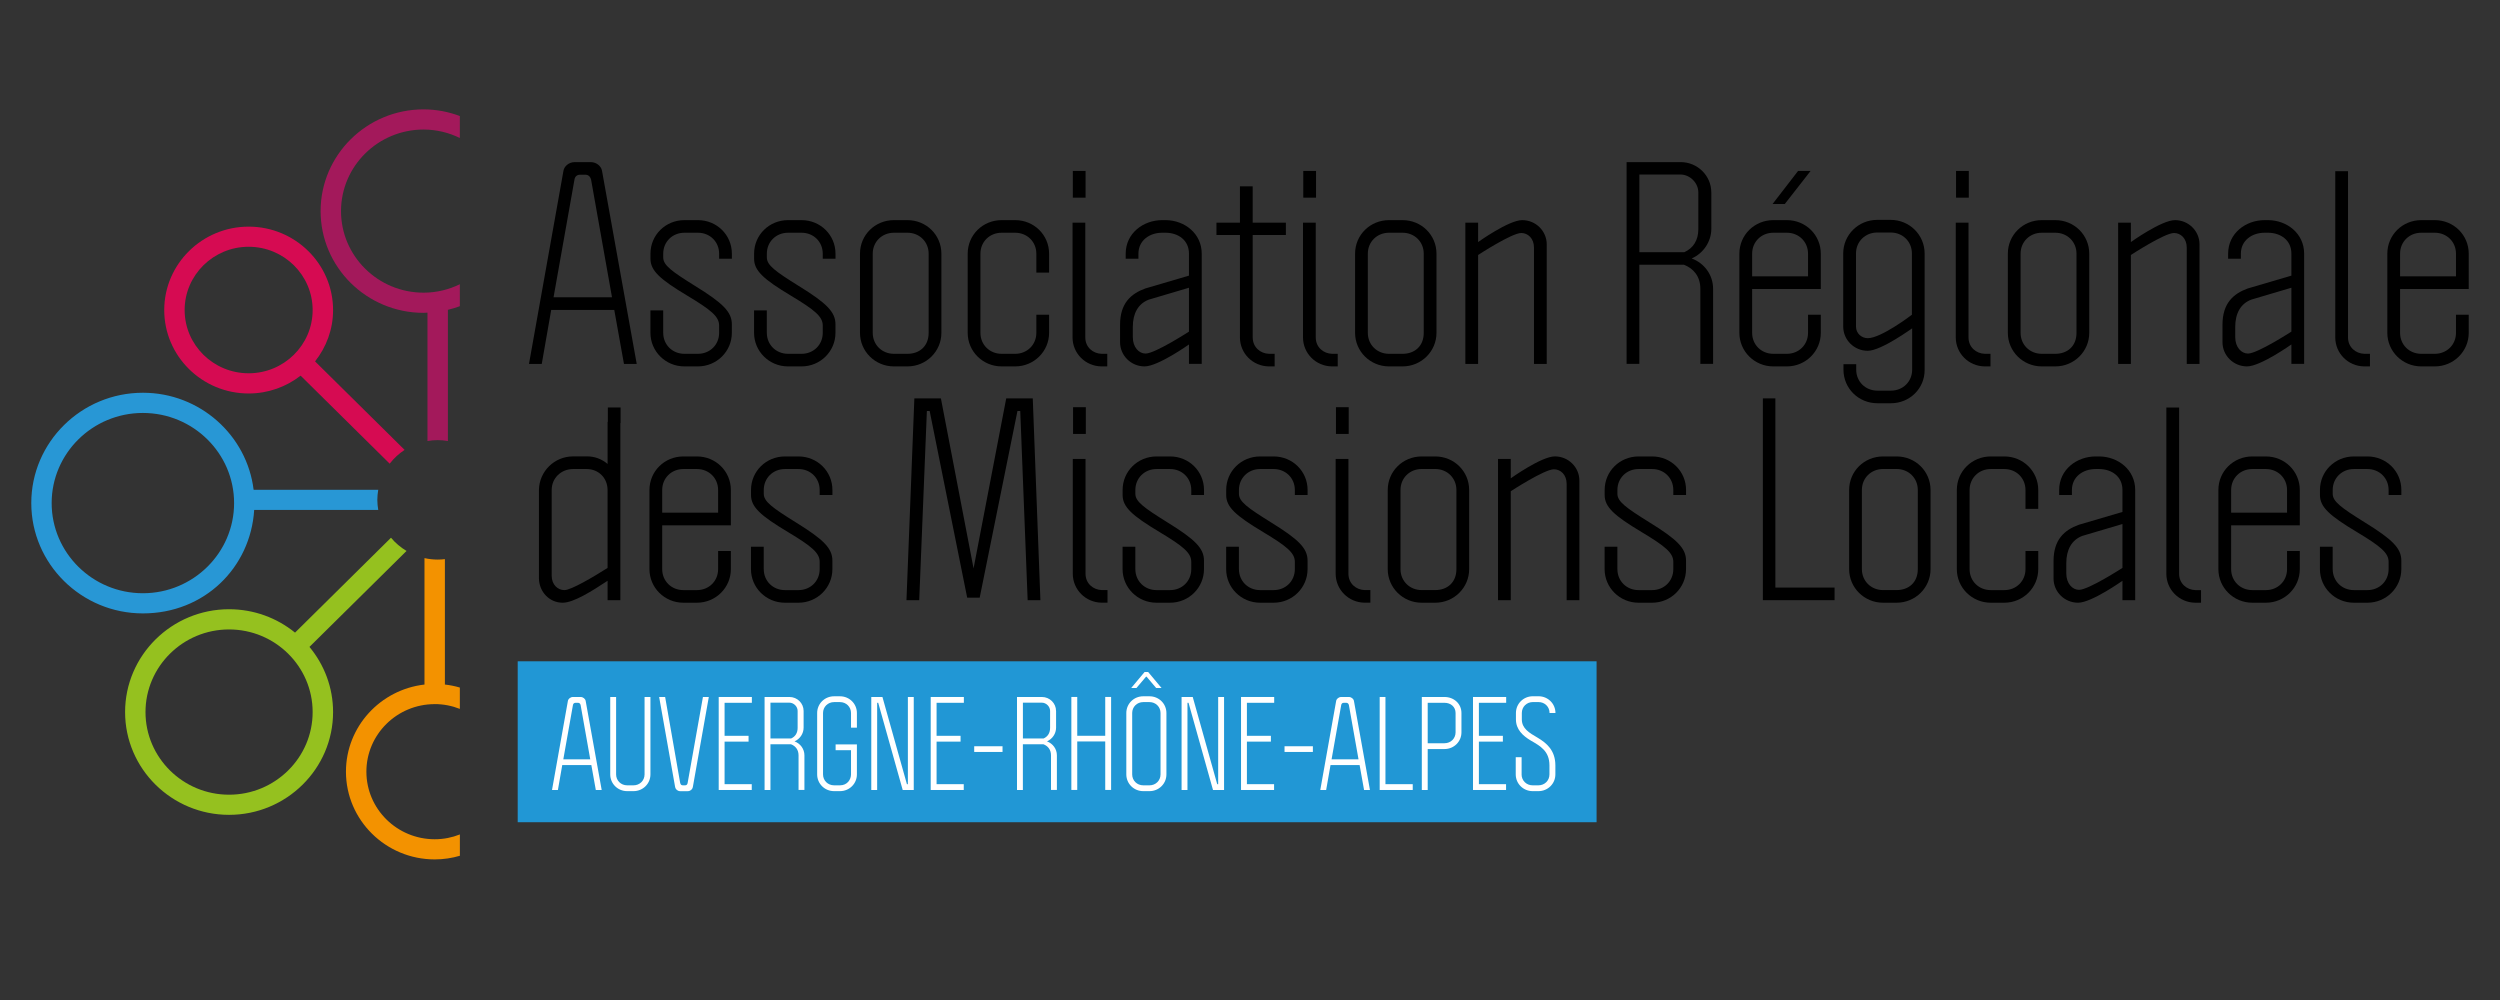 <?xml version="1.0" encoding="UTF-8"?>
<svg xmlns="http://www.w3.org/2000/svg" width="160" height="64" viewBox="0 0 160 64" fill="none">
  <rect x="0" y="0" width="160" height="64" fill="#333333" stroke="none"/>
  <g clip-path="url(#clip0_267_222)">
    <path d="M9.144 37.967C5.924 37.967 3.306 35.379 3.306 32.197C3.306 29.015 5.924 26.429 9.144 26.429C12.364 26.429 14.982 29.015 14.982 32.197C14.982 35.379 12.364 37.967 9.144 37.967ZM24.206 31.347H16.232C15.805 27.854 12.792 25.136 9.146 25.136C5.206 25.136 2.002 28.304 2.002 32.197C2.002 36.089 5.208 39.258 9.146 39.258C13.085 39.258 16.037 36.324 16.268 32.636H24.208C24.172 32.425 24.149 32.212 24.149 31.991C24.149 31.769 24.172 31.556 24.208 31.345" fill="#2897D5"></path>
    <path d="M11.817 19.843C11.817 17.608 13.655 15.793 15.914 15.793C18.172 15.793 20.009 17.608 20.009 19.843C20.009 22.077 18.172 23.89 15.914 23.89C13.655 23.89 11.817 22.077 11.817 19.843ZM20.163 23.13C20.881 22.222 21.317 21.084 21.317 19.845C21.317 16.9 18.893 14.505 15.914 14.505C12.934 14.505 10.511 16.9 10.511 19.845C10.511 22.789 12.932 25.183 15.914 25.183C17.168 25.183 18.322 24.755 19.24 24.042L24.94 29.676C25.205 29.331 25.527 29.032 25.894 28.793L20.163 23.128V23.13Z" fill="#D60B52"></path>
    <path d="M27.107 8.291C27.942 8.291 28.726 8.488 29.429 8.831V7.426C28.706 7.155 27.926 7 27.107 7C23.475 7 20.519 9.92 20.519 13.512C20.519 17.104 23.475 20.022 27.107 20.022C27.191 20.022 27.275 20.013 27.359 20.008V28.226C27.572 28.19 27.79 28.168 28.012 28.168C28.234 28.168 28.452 28.19 28.665 28.226V19.829C28.926 19.766 29.18 19.688 29.429 19.596V18.191C28.726 18.534 27.942 18.731 27.107 18.731C24.194 18.731 21.825 16.389 21.825 13.512C21.825 10.635 24.194 8.291 27.107 8.291Z" fill="#A3195B"></path>
    <path d="M27.82 45.062C28.389 45.062 28.931 45.172 29.43 45.369V44.004C29.122 43.912 28.802 43.847 28.473 43.811V35.784C28.324 35.802 28.169 35.813 28.015 35.813C27.723 35.813 27.439 35.78 27.167 35.719V43.811C24.342 44.134 22.141 46.509 22.141 49.387C22.141 52.483 24.689 55.002 27.823 55.002C28.383 55.002 28.922 54.919 29.432 54.769V53.404C28.933 53.602 28.392 53.712 27.823 53.712C25.41 53.712 23.449 51.773 23.449 49.387C23.449 47 25.41 45.064 27.823 45.064" fill="#F39200"></path>
    <path d="M20.009 45.573C20.009 48.488 17.61 50.861 14.66 50.861C11.711 50.861 9.312 48.488 9.312 45.573C9.312 42.657 11.711 40.284 14.66 40.284C17.61 40.284 20.009 42.657 20.009 45.573ZM26.017 35.26C25.641 35.034 25.303 34.751 25.024 34.415L18.882 40.488C17.733 39.553 16.261 38.991 14.66 38.991C10.99 38.991 8.006 41.945 8.006 45.573C8.006 49.201 10.99 52.15 14.66 52.15C18.331 52.15 21.317 49.198 21.317 45.573C21.317 43.99 20.748 42.538 19.805 41.402L26.017 35.262V35.26Z" fill="#95C11F"></path>
    <path d="M102.181 42.323H33.133V52.622H102.181V42.323Z" fill="#2197D5"></path>
    <path d="M35.984 48.965L35.706 50.559H35.329L36.345 44.86C36.367 44.725 36.51 44.607 36.669 44.607H37.159C37.318 44.607 37.46 44.725 37.483 44.86L38.508 50.559H38.132L37.846 48.965H35.987H35.984ZM37.159 45.12C37.136 45.03 37.075 44.979 36.993 44.979H36.835C36.744 44.979 36.685 45.03 36.669 45.12L36.052 48.596H37.776L37.159 45.12Z" fill="white"></path>
    <path d="M39.431 49.561C39.431 49.956 39.739 50.261 40.139 50.261H40.544C40.943 50.261 41.252 49.956 41.252 49.561V44.607H41.628V49.561C41.628 50.157 41.147 50.633 40.544 50.633H40.139C39.535 50.633 39.055 50.157 39.055 49.561V44.607H39.431V49.561Z" fill="white"></path>
    <path d="M43.535 50.113C43.55 50.202 43.603 50.261 43.7 50.261H43.85C43.947 50.261 43.993 50.193 44.008 50.113L44.988 44.607H45.364L44.34 50.382C44.31 50.523 44.181 50.635 44.015 50.635H43.535C43.369 50.635 43.242 50.523 43.21 50.382L42.185 44.607H42.569L43.532 50.113H43.535Z" fill="white"></path>
    <path d="M48.119 44.979H46.373V47.092H47.908V47.464H46.373V50.187H48.112V50.559H45.997V44.607H48.119V44.979Z" fill="white"></path>
    <path d="M51.431 45.499V46.57C51.431 46.957 51.191 47.298 50.851 47.448C51.22 47.583 51.483 47.932 51.483 48.34V50.556H51.107V48.34C51.107 47.984 50.912 47.744 50.626 47.634H49.309V50.559H48.933V44.607H50.529C51.025 44.607 51.431 45.008 51.431 45.499ZM51.048 46.585V45.499C51.048 45.223 50.808 44.97 50.513 44.97H49.309V47.262H50.633C50.896 47.143 51.048 46.913 51.048 46.585Z" fill="white"></path>
    <path d="M53.382 44.562H53.758C54.361 44.562 54.842 45.037 54.842 45.633V46.57H54.465V45.633C54.465 45.239 54.157 44.934 53.758 44.934H53.382C52.983 44.934 52.674 45.239 52.674 45.633V49.561C52.674 49.956 52.983 50.261 53.382 50.261H53.758C54.232 50.261 54.465 49.882 54.465 49.561V48.013H53.479V47.641H54.842V49.561C54.842 50.157 54.361 50.633 53.758 50.633H53.382C52.779 50.633 52.298 50.157 52.298 49.561V45.633C52.298 45.037 52.779 44.562 53.382 44.562Z" fill="white"></path>
    <path d="M58.043 50.187H58.104V44.607H58.48V50.559H57.773L56.206 44.979H56.138V50.559H55.762V44.607H56.476L58.043 50.187Z" fill="white"></path>
    <path d="M61.687 44.979H59.941V47.092H61.476V47.464H59.941V50.187H61.68V50.559H59.565V44.607H61.687V44.979Z" fill="white"></path>
    <path d="M64.162 48.125H62.349V47.76H64.162V48.125Z" fill="white"></path>
    <path d="M67.589 45.499V46.57C67.589 46.957 67.348 47.298 67.008 47.448C67.378 47.583 67.641 47.932 67.641 48.34V50.556H67.264V48.34C67.264 47.984 67.07 47.744 66.782 47.634H65.464V50.559H65.088V44.607H66.684C67.181 44.607 67.587 45.008 67.587 45.499H67.589ZM67.206 46.585V45.499C67.206 45.223 66.965 44.97 66.671 44.97H65.466V47.262H66.791C67.054 47.143 67.206 46.913 67.206 46.585Z" fill="white"></path>
    <path d="M68.944 47.09H70.735V44.605H71.111V50.556H70.735V47.453H68.944V50.556H68.567V44.605H68.944V47.09Z" fill="white"></path>
    <path d="M73.168 44.562H73.567C74.17 44.562 74.651 45.037 74.651 45.633V49.561C74.651 50.157 74.17 50.633 73.567 50.633H73.168C72.565 50.633 72.084 50.157 72.084 49.561V45.633C72.084 45.037 72.565 44.562 73.168 44.562ZM74.333 44.033H73.995L73.379 43.305H73.349L72.732 44.033H72.395L73.254 43.007H73.481L74.34 44.033H74.333ZM73.168 50.261H73.567C73.966 50.261 74.274 49.956 74.274 49.561V45.633C74.274 45.239 73.966 44.934 73.567 44.934H73.168C72.769 44.934 72.46 45.239 72.46 45.633V49.561C72.46 49.956 72.769 50.261 73.168 50.261Z" fill="white"></path>
    <path d="M77.902 50.187H77.963V44.607H78.34V50.559H77.632L76.066 44.979H75.998V50.559H75.621V44.607H76.335L77.902 50.187Z" fill="white"></path>
    <path d="M81.548 44.979H79.802V47.092H81.337V47.464H79.802V50.187H81.541V50.559H79.426V44.607H81.548V44.979Z" fill="white"></path>
    <path d="M84.024 48.125H82.21V47.76H84.024V48.125Z" fill="white"></path>
    <path d="M85.153 48.965L84.874 50.559H84.498L85.514 44.86C85.537 44.725 85.679 44.607 85.838 44.607H86.328C86.487 44.607 86.629 44.725 86.652 44.86L87.677 50.559H87.3L87.015 48.965H85.156H85.153ZM86.328 45.12C86.305 45.03 86.244 44.979 86.162 44.979H86.004C85.913 44.979 85.854 45.03 85.838 45.12L85.221 48.596H86.945L86.328 45.12Z" fill="white"></path>
    <path d="M88.669 50.187H90.415V50.559H88.3V44.607H88.669V50.187Z" fill="white"></path>
    <path d="M93.533 45.633V46.868C93.533 47.464 93.052 47.939 92.449 47.939H91.373V50.559H90.996V44.607H92.449C93.052 44.607 93.533 45.039 93.533 45.633ZM93.157 46.868V45.633C93.157 45.239 92.849 44.979 92.449 44.979H91.373V47.567H92.449C92.849 47.567 93.157 47.262 93.157 46.868Z" fill="white"></path>
    <path d="M96.395 44.979H94.649V47.092H96.184V47.464H94.649V50.187H96.388V50.559H94.272V44.607H96.395V44.979Z" fill="white"></path>
    <path d="M97.381 49.561C97.381 49.956 97.689 50.261 98.088 50.261H98.458C98.857 50.261 99.165 49.956 99.165 49.561V48.988C99.165 48.065 98.578 47.746 97.968 47.394C97.449 47.083 97.02 46.68 97.02 46.041V45.631C97.02 45.035 97.501 44.56 98.104 44.56H98.465C99.068 44.56 99.549 45.035 99.549 45.631H99.172C99.172 45.236 98.864 44.932 98.465 44.932H98.104C97.705 44.932 97.397 45.236 97.397 45.631V46.041C97.397 46.628 97.877 46.904 98.399 47.208C98.979 47.551 99.544 48.02 99.544 48.988V49.561C99.544 50.157 99.063 50.633 98.46 50.633H98.091C97.487 50.633 97.007 50.157 97.007 49.561V48.461H97.383V49.561H97.381Z" fill="white"></path>
    <path d="M35.277 19.836L34.672 23.291H33.855L36.062 10.926C36.111 10.635 36.42 10.377 36.764 10.377H37.825C38.168 10.377 38.478 10.635 38.528 10.926L40.75 23.291H39.934L39.313 19.836H35.279H35.277ZM37.825 11.489C37.776 11.296 37.646 11.182 37.467 11.182H37.125C36.93 11.182 36.798 11.294 36.767 11.489L35.427 19.027H39.168L37.828 11.489H37.825Z" fill="black"></path>
    <path d="M42.446 21.304C42.446 22.063 43.034 22.644 43.802 22.644H44.668C45.437 22.644 46.024 22.063 46.024 21.304V20.835C46.024 20.255 45.501 19.834 43.999 18.93C42.22 17.866 41.63 17.317 41.63 16.557V16.235C41.63 15.04 42.594 14.088 43.802 14.088H44.668C45.877 14.088 46.84 15.04 46.84 16.235V16.557H46.024V16.235C46.024 15.475 45.437 14.895 44.668 14.895H43.802C43.034 14.895 42.446 15.475 42.446 16.235V16.477C42.446 16.976 42.986 17.364 44.487 18.301C46.267 19.399 46.838 19.963 46.838 20.755V21.304C46.838 22.482 45.875 23.45 44.666 23.45H43.8C42.592 23.45 41.628 22.482 41.628 21.304V19.867H42.444V21.304H42.446Z" fill="black"></path>
    <path d="M49.078 21.304C49.078 22.063 49.666 22.644 50.434 22.644H51.3C52.069 22.644 52.656 22.063 52.656 21.304V20.835C52.656 20.255 52.132 19.834 50.631 18.93C48.852 17.866 48.262 17.317 48.262 16.557V16.235C48.262 15.04 49.226 14.088 50.434 14.088H51.3C52.509 14.088 53.472 15.04 53.472 16.235V16.557H52.656V16.235C52.656 15.475 52.069 14.895 51.3 14.895H50.434C49.666 14.895 49.078 15.475 49.078 16.235V16.477C49.078 16.976 49.618 17.364 51.119 18.301C52.899 19.399 53.47 19.963 53.47 20.755V21.304C53.47 22.482 52.506 23.45 51.298 23.45H50.432C49.223 23.45 48.26 22.482 48.26 21.304V19.867H49.076V21.304H49.078Z" fill="black"></path>
    <path d="M57.211 14.088H58.077C59.286 14.088 60.249 15.04 60.249 16.235V21.304C60.249 22.482 59.286 23.45 58.077 23.45H57.211C56.003 23.45 55.039 22.482 55.039 21.304V16.235C55.039 15.04 56.003 14.088 57.211 14.088ZM57.211 22.644H58.077C58.846 22.644 59.433 22.16 59.433 21.304V16.235C59.433 15.475 58.846 14.895 58.077 14.895H57.211C56.443 14.895 55.855 15.475 55.855 16.235V21.304C55.855 22.063 56.443 22.644 57.211 22.644Z" fill="black"></path>
    <path d="M64.104 14.088H64.97C66.178 14.088 67.142 15.04 67.142 16.235V17.445H66.326V16.235C66.326 15.475 65.739 14.895 64.97 14.895H64.104C63.335 14.895 62.748 15.475 62.748 16.235V21.304C62.748 22.063 63.335 22.644 64.104 22.644H64.97C65.739 22.644 66.326 22.063 66.326 21.304V20.141H67.142V21.304C67.142 22.482 66.178 23.45 64.97 23.45H64.104C62.895 23.45 61.932 22.482 61.932 21.304V16.235C61.932 15.04 62.895 14.088 64.104 14.088Z" fill="black"></path>
    <path d="M70.506 22.644H70.865V23.45H70.488C69.459 23.435 68.643 22.61 68.643 21.595V14.249H69.459V21.595C69.459 22.225 69.949 22.628 70.504 22.644H70.506ZM69.477 12.652H68.661V10.94H69.477V12.652Z" fill="black"></path>
    <path d="M73.3 18.462L76.094 17.64V16.235C76.094 15.379 75.425 14.91 74.624 14.895H74.379C73.563 14.895 72.86 15.394 72.86 16.235V16.557H72.044V16.235C72.044 14.928 73.171 14.088 74.379 14.088H74.624C75.817 14.104 76.91 14.944 76.91 16.235V23.289H76.094V22.045C76.094 22.045 74.116 23.45 73.253 23.45C72.389 23.45 71.684 22.756 71.684 21.9V20.786C71.684 19.415 72.371 18.8 73.3 18.462ZM73.316 22.628C73.921 22.628 76.094 21.223 76.094 21.223V18.415L73.529 19.175C72.842 19.432 72.5 20.062 72.5 20.918V21.579C72.5 22.225 72.892 22.628 73.316 22.628Z" fill="black"></path>
    <path d="M80.174 21.595C80.174 22.225 80.664 22.628 81.219 22.644H81.578V23.45H81.201C80.172 23.435 79.356 22.61 79.356 21.595V15.04H77.853V14.249H79.356V11.925H80.172V14.249H82.296V15.04H80.172V21.595H80.174Z" fill="black"></path>
    <path d="M85.255 22.644H85.614V23.45H85.237C84.208 23.435 83.392 22.61 83.392 21.595V14.249H84.208V21.595C84.208 22.225 84.698 22.628 85.253 22.644H85.255ZM84.226 12.652H83.41V10.94H84.226V12.652Z" fill="black"></path>
    <path d="M88.897 14.088H89.763C90.971 14.088 91.935 15.04 91.935 16.235V21.304C91.935 22.482 90.971 23.45 89.763 23.45H88.897C87.688 23.45 86.725 22.482 86.725 21.304V16.235C86.725 15.04 87.688 14.088 88.897 14.088ZM88.897 22.644H89.763C90.531 22.644 91.119 22.16 91.119 21.304V16.235C91.119 15.475 90.531 14.895 89.763 14.895H88.897C88.128 14.895 87.541 15.475 87.541 16.235V21.304C87.541 22.063 88.128 22.644 88.897 22.644Z" fill="black"></path>
    <path d="M94.597 15.493C94.597 15.493 96.556 14.088 97.422 14.088C98.288 14.088 98.991 14.783 98.991 15.639V23.291H98.175V15.849C98.175 15.251 97.783 14.912 97.359 14.912C96.753 14.912 94.599 16.318 94.599 16.318V23.291H93.783V14.252H94.599V15.495L94.597 15.493Z" fill="black"></path>
    <path d="M109.525 12.313V14.637C109.525 15.477 109.003 16.219 108.267 16.542C109.067 16.833 109.638 17.59 109.638 18.478V23.289H108.822V18.478C108.822 17.703 108.398 17.187 107.777 16.945H104.918V23.289H104.102V10.375H107.564C108.641 10.375 109.523 11.246 109.523 12.311L109.525 12.313ZM108.693 14.671V12.313C108.693 11.715 108.171 11.168 107.534 11.168H104.92V16.141H107.795C108.366 15.883 108.693 15.381 108.693 14.671Z" fill="black"></path>
    <path d="M113.492 14.088H114.359C115.567 14.088 116.531 15.04 116.531 16.235V18.494H112.137V21.304C112.137 22.063 112.724 22.644 113.492 22.644H114.359C115.127 22.644 115.714 22.063 115.714 21.304V20.141H116.531V21.304C116.531 22.482 115.567 23.45 114.359 23.45H113.492C112.284 23.45 111.32 22.482 111.32 21.304V16.235C111.32 15.04 112.284 14.088 113.492 14.088ZM114.359 14.895H113.492C112.724 14.895 112.137 15.475 112.137 16.235V17.687H115.714V16.235C115.714 15.475 115.127 14.895 114.359 14.895ZM114.229 13.055H113.445L115.077 10.94H115.878L114.227 13.055H114.229Z" fill="black"></path>
    <path d="M120.156 25.001H121.022C121.791 25.001 122.378 24.421 122.378 23.661V21.015C122.362 21.015 120.401 22.451 119.535 22.451C118.669 22.451 117.966 21.756 117.966 20.9V16.219C117.966 15.04 118.929 14.072 120.138 14.072H121.004C122.212 14.072 123.176 15.04 123.176 16.219V23.692C123.176 24.871 122.212 25.808 121.02 25.808H120.154C118.945 25.808 117.982 24.855 117.982 23.661V23.307H118.798V23.661C118.798 24.421 119.385 25.001 120.154 25.001H120.156ZM119.537 21.644C120.403 21.644 122.362 20.143 122.362 20.143V16.221C122.362 15.462 121.775 14.881 121.006 14.881H120.14C119.372 14.881 118.784 15.462 118.784 16.221V20.902C118.784 21.355 119.161 21.644 119.535 21.644H119.537Z" fill="black"></path>
    <path d="M127.033 22.644H127.391V23.45H127.015C125.985 23.435 125.169 22.61 125.169 21.595V14.249H125.985V21.595C125.985 22.225 126.475 22.628 127.03 22.644H127.033ZM126.003 12.652H125.187V10.94H126.003V12.652Z" fill="black"></path>
    <path d="M130.674 14.088H131.54C132.749 14.088 133.712 15.04 133.712 16.235V21.304C133.712 22.482 132.749 23.45 131.54 23.45H130.674C129.466 23.45 128.502 22.482 128.502 21.304V16.235C128.502 15.04 129.466 14.088 130.674 14.088ZM130.674 22.644H131.54C132.309 22.644 132.896 22.16 132.896 21.304V16.235C132.896 15.475 132.309 14.895 131.54 14.895H130.674C129.905 14.895 129.318 15.475 129.318 16.235V21.304C129.318 22.063 129.905 22.644 130.674 22.644Z" fill="black"></path>
    <path d="M136.375 15.493C136.375 15.493 138.333 14.088 139.2 14.088C140.066 14.088 140.769 14.783 140.769 15.639V23.291H139.952V15.849C139.952 15.251 139.56 14.912 139.136 14.912C138.531 14.912 136.377 16.318 136.377 16.318V23.291H135.561V14.252H136.377V15.495L136.375 15.493Z" fill="black"></path>
    <path d="M143.856 18.462L146.649 17.64V16.235C146.649 15.379 145.98 14.91 145.18 14.895H144.935C144.119 14.895 143.416 15.394 143.416 16.235V16.557H142.6V16.235C142.6 14.928 143.727 14.088 144.935 14.088H145.18C146.373 14.104 147.465 14.944 147.465 16.235V23.289H146.649V22.045C146.649 22.045 144.672 23.45 143.808 23.45C142.944 23.45 142.239 22.756 142.239 21.9V20.786C142.239 19.415 142.926 18.8 143.856 18.462ZM143.872 22.628C144.477 22.628 146.649 21.223 146.649 21.223V18.415L144.085 19.175C143.398 19.432 143.055 20.062 143.055 20.918V21.579C143.055 22.225 143.448 22.628 143.872 22.628Z" fill="black"></path>
    <path d="M151.679 23.45H151.303C150.273 23.435 149.457 22.61 149.457 21.595V10.957H150.273V21.595C150.273 22.225 150.763 22.628 151.318 22.644H151.677V23.45H151.679Z" fill="black"></path>
    <path d="M154.961 14.088H155.827C157.036 14.088 157.999 15.04 157.999 16.235V18.494H153.605V21.304C153.605 22.063 154.193 22.644 154.961 22.644H155.827C156.596 22.644 157.183 22.063 157.183 21.304V20.141H157.999V21.304C157.999 22.482 157.036 23.45 155.827 23.45H154.961C153.753 23.45 152.789 22.482 152.789 21.304V16.235C152.789 15.04 153.753 14.088 154.961 14.088ZM155.827 14.895H154.961C154.193 14.895 153.605 15.475 153.605 16.235V17.687H157.183V16.235C157.183 15.475 156.596 14.895 155.827 14.895Z" fill="black"></path>
    <path d="M39.703 27.081V38.413H38.886V37.169C37.907 37.815 36.714 38.574 36.011 38.574C35.161 38.574 34.508 37.88 34.492 37.023V31.356C34.508 30.177 35.472 29.209 36.68 29.209H37.53C38.054 29.194 38.526 29.387 38.886 29.694V26.998H38.902V26.077H39.718V27.078H39.703V27.081ZM37.546 30.018H36.68C35.911 30.018 35.308 30.599 35.308 31.358V36.846C35.308 37.427 35.701 37.767 36.125 37.767C36.549 37.767 37.97 36.927 38.884 36.347V31.358C38.884 30.599 38.313 30.018 37.544 30.018H37.546Z" fill="black"></path>
    <path d="M43.736 29.212H44.603C45.811 29.212 46.775 30.164 46.775 31.359V33.62H42.381V36.428C42.381 37.187 42.968 37.767 43.736 37.767H44.603C45.371 37.767 45.959 37.187 45.959 36.428V35.264H46.775V36.428C46.775 37.606 45.811 38.574 44.603 38.574H43.736C42.528 38.574 41.565 37.606 41.565 36.428V31.359C41.565 30.164 42.528 29.212 43.736 29.212ZM44.603 30.018H43.736C42.968 30.018 42.381 30.599 42.381 31.359V32.811H45.959V31.359C45.959 30.599 45.371 30.018 44.603 30.018Z" fill="black"></path>
    <path d="M48.881 36.428C48.881 37.187 49.468 37.767 50.237 37.767H51.103C51.872 37.767 52.459 37.187 52.459 36.428V35.959C52.459 35.379 51.935 34.958 50.434 34.054C48.654 32.99 48.065 32.441 48.065 31.681V31.359C48.065 30.164 49.028 29.212 50.237 29.212H51.103C52.311 29.212 53.275 30.164 53.275 31.359V31.681H52.459V31.359C52.459 30.599 51.872 30.018 51.103 30.018H50.237C49.468 30.018 48.881 30.599 48.881 31.359V31.601C48.881 32.1 49.421 32.488 50.922 33.425C52.701 34.523 53.273 35.087 53.273 35.879V36.428C53.273 37.606 52.309 38.574 51.101 38.574H50.235C49.026 38.574 48.062 37.606 48.062 36.428V34.991H48.879V36.428H48.881Z" fill="black"></path>
    <path d="M62.308 36.378L64.398 25.498H66.097L66.586 38.413H65.77L65.296 26.305H65.117L62.7 38.252H61.9L59.499 26.305H59.32L58.83 38.413H58.014L58.519 25.498H60.218L62.308 36.378Z" fill="black"></path>
    <path d="M70.522 37.765H70.88V38.572H70.504C69.474 38.556 68.658 37.732 68.658 36.717V29.371H69.474V36.717C69.474 37.346 69.964 37.75 70.52 37.765H70.522ZM69.493 27.773H68.676V26.061H69.493V27.773Z" fill="black"></path>
    <path d="M72.663 36.428C72.663 37.187 73.251 37.767 74.019 37.767H74.885C75.654 37.767 76.241 37.187 76.241 36.428V35.959C76.241 35.379 75.717 34.958 74.216 34.054C72.436 32.99 71.847 32.441 71.847 31.681V31.359C71.847 30.164 72.811 29.212 74.019 29.212H74.885C76.094 29.212 77.057 30.164 77.057 31.359V31.681H76.241V31.359C76.241 30.599 75.654 30.018 74.885 30.018H74.019C73.251 30.018 72.663 30.599 72.663 31.359V31.601C72.663 32.1 73.203 32.488 74.704 33.425C76.484 34.523 77.055 35.087 77.055 35.879V36.428C77.055 37.606 76.091 38.574 74.883 38.574H74.017C72.808 38.574 71.845 37.606 71.845 36.428V34.991H72.661V36.428H72.663Z" fill="black"></path>
    <path d="M79.292 36.428C79.292 37.187 79.879 37.767 80.648 37.767H81.514C82.283 37.767 82.87 37.187 82.87 36.428V35.959C82.87 35.379 82.346 34.958 80.845 34.054C79.065 32.99 78.476 32.441 78.476 31.681V31.359C78.476 30.164 79.439 29.212 80.648 29.212H81.514C82.723 29.212 83.686 30.164 83.686 31.359V31.681H82.87V31.359C82.87 30.599 82.283 30.018 81.514 30.018H80.648C79.879 30.018 79.292 30.599 79.292 31.359V31.601C79.292 32.1 79.832 32.488 81.333 33.425C83.112 34.523 83.684 35.087 83.684 35.879V36.428C83.684 37.606 82.72 38.574 81.512 38.574H80.646C79.437 38.574 78.474 37.606 78.474 36.428V34.991H79.29V36.428H79.292Z" fill="black"></path>
    <path d="M87.346 37.765H87.704V38.572H87.328C86.299 38.556 85.482 37.732 85.482 36.717V29.371H86.299V36.717C86.299 37.346 86.788 37.75 87.344 37.765H87.346ZM86.317 27.773H85.501V26.061H86.317V27.773Z" fill="black"></path>
    <path d="M90.987 29.212H91.854C93.062 29.212 94.026 30.164 94.026 31.359V36.428C94.026 37.606 93.062 38.574 91.854 38.574H90.987C89.779 38.574 88.815 37.606 88.815 36.428V31.359C88.815 30.164 89.779 29.212 90.987 29.212ZM90.987 37.765H91.854C92.622 37.765 93.21 37.281 93.21 36.425V31.356C93.21 30.597 92.622 30.016 91.854 30.016H90.987C90.219 30.016 89.632 30.597 89.632 31.356V36.425C89.632 37.185 90.219 37.765 90.987 37.765Z" fill="black"></path>
    <path d="M96.687 30.614C96.687 30.614 98.646 29.209 99.512 29.209C100.378 29.209 101.081 29.904 101.081 30.76V38.413H100.265V30.971C100.265 30.372 99.873 30.034 99.449 30.034C98.843 30.034 96.689 31.439 96.689 31.439V38.413H95.873V29.373H96.689V30.617L96.687 30.614Z" fill="black"></path>
    <path d="M103.514 36.428C103.514 37.187 104.101 37.767 104.87 37.767H105.736C106.504 37.767 107.092 37.187 107.092 36.428V35.959C107.092 35.379 106.568 34.958 105.067 34.054C103.287 32.99 102.698 32.441 102.698 31.681V31.359C102.698 30.164 103.661 29.212 104.87 29.212H105.736C106.944 29.212 107.908 30.164 107.908 31.359V31.681H107.092V31.359C107.092 30.599 106.504 30.018 105.736 30.018H104.87C104.101 30.018 103.514 30.599 103.514 31.359V31.601C103.514 32.1 104.053 32.488 105.554 33.425C107.334 34.523 107.906 35.087 107.906 35.879V36.428C107.906 37.606 106.942 38.574 105.734 38.574H104.867C103.659 38.574 102.695 37.606 102.695 36.428V34.991H103.512V36.428H103.514Z" fill="black"></path>
    <path d="M113.624 37.604H117.412V38.411H112.823V25.496H113.624V37.604Z" fill="black"></path>
    <path d="M120.517 29.212H121.383C122.591 29.212 123.555 30.164 123.555 31.359V36.428C123.555 37.606 122.591 38.574 121.383 38.574H120.517C119.308 38.574 118.345 37.606 118.345 36.428V31.359C118.345 30.164 119.308 29.212 120.517 29.212ZM120.517 37.765H121.383C122.152 37.765 122.739 37.281 122.739 36.425V31.356C122.739 30.597 122.152 30.016 121.383 30.016H120.517C119.748 30.016 119.161 30.597 119.161 31.356V36.425C119.161 37.185 119.748 37.765 120.517 37.765Z" fill="black"></path>
    <path d="M127.409 29.212H128.276C129.484 29.212 130.448 30.164 130.448 31.359V32.569H129.631V31.359C129.631 30.599 129.044 30.018 128.276 30.018H127.409C126.641 30.018 126.054 30.599 126.054 31.359V36.428C126.054 37.187 126.641 37.767 127.409 37.767H128.276C129.044 37.767 129.631 37.187 129.631 36.428V35.264H130.448V36.428C130.448 37.606 129.484 38.574 128.276 38.574H127.409C126.201 38.574 125.237 37.606 125.237 36.428V31.359C125.237 30.164 126.201 29.212 127.409 29.212Z" fill="black"></path>
    <path d="M133.043 33.586L135.837 32.764V31.359C135.837 30.503 135.168 30.034 134.367 30.018H134.123C133.306 30.018 132.603 30.518 132.603 31.359V31.681H131.787V31.359C131.787 30.052 132.914 29.212 134.123 29.212H134.367C135.56 29.227 136.653 30.068 136.653 31.359V38.413H135.837V37.169C135.837 37.169 133.86 38.574 132.996 38.574C132.132 38.574 131.427 37.88 131.427 37.024V35.91C131.427 34.538 132.114 33.924 133.043 33.586ZM133.059 37.75C133.665 37.75 135.837 36.345 135.837 36.345V33.537L133.272 34.296C132.585 34.554 132.243 35.184 132.243 36.04V36.701C132.243 37.346 132.635 37.75 133.059 37.75Z" fill="black"></path>
    <path d="M140.868 38.574H140.492C139.463 38.559 138.646 37.734 138.646 36.719V26.081H139.463V36.719C139.463 37.348 139.952 37.752 140.508 37.767H140.866V38.574H140.868Z" fill="black"></path>
    <path d="M144.149 29.212H145.015C146.223 29.212 147.187 30.164 147.187 31.359V33.62H142.793V36.428C142.793 37.187 143.38 37.767 144.149 37.767H145.015C145.783 37.767 146.371 37.187 146.371 36.428V35.264H147.187V36.428C147.187 37.606 146.223 38.574 145.015 38.574H144.149C142.94 38.574 141.977 37.606 141.977 36.428V31.359C141.977 30.164 142.94 29.212 144.149 29.212ZM145.015 30.018H144.149C143.38 30.018 142.793 30.599 142.793 31.359V32.811H146.371V31.359C146.371 30.599 145.783 30.018 145.015 30.018Z" fill="black"></path>
    <path d="M149.293 36.428C149.293 37.187 149.88 37.767 150.649 37.767H151.515C152.284 37.767 152.871 37.187 152.871 36.428V35.959C152.871 35.379 152.347 34.958 150.846 34.054C149.066 32.99 148.477 32.441 148.477 31.681V31.359C148.477 30.164 149.44 29.212 150.649 29.212H151.515C152.724 29.212 153.687 30.164 153.687 31.359V31.681H152.871V31.359C152.871 30.599 152.284 30.018 151.515 30.018H150.649C149.88 30.018 149.293 30.599 149.293 31.359V31.601C149.293 32.1 149.833 32.488 151.334 33.425C153.114 34.523 153.685 35.087 153.685 35.879V36.428C153.685 37.606 152.721 38.574 151.513 38.574H150.647C149.438 38.574 148.475 37.606 148.475 36.428V34.991H149.291V36.428H149.293Z" fill="black"></path>
  </g>
  <defs>
    <clipPath id="clip0_267_222">
      <rect width="156" height="48" fill="white" transform="translate(2 7)"></rect>
    </clipPath>
  </defs>
</svg>
